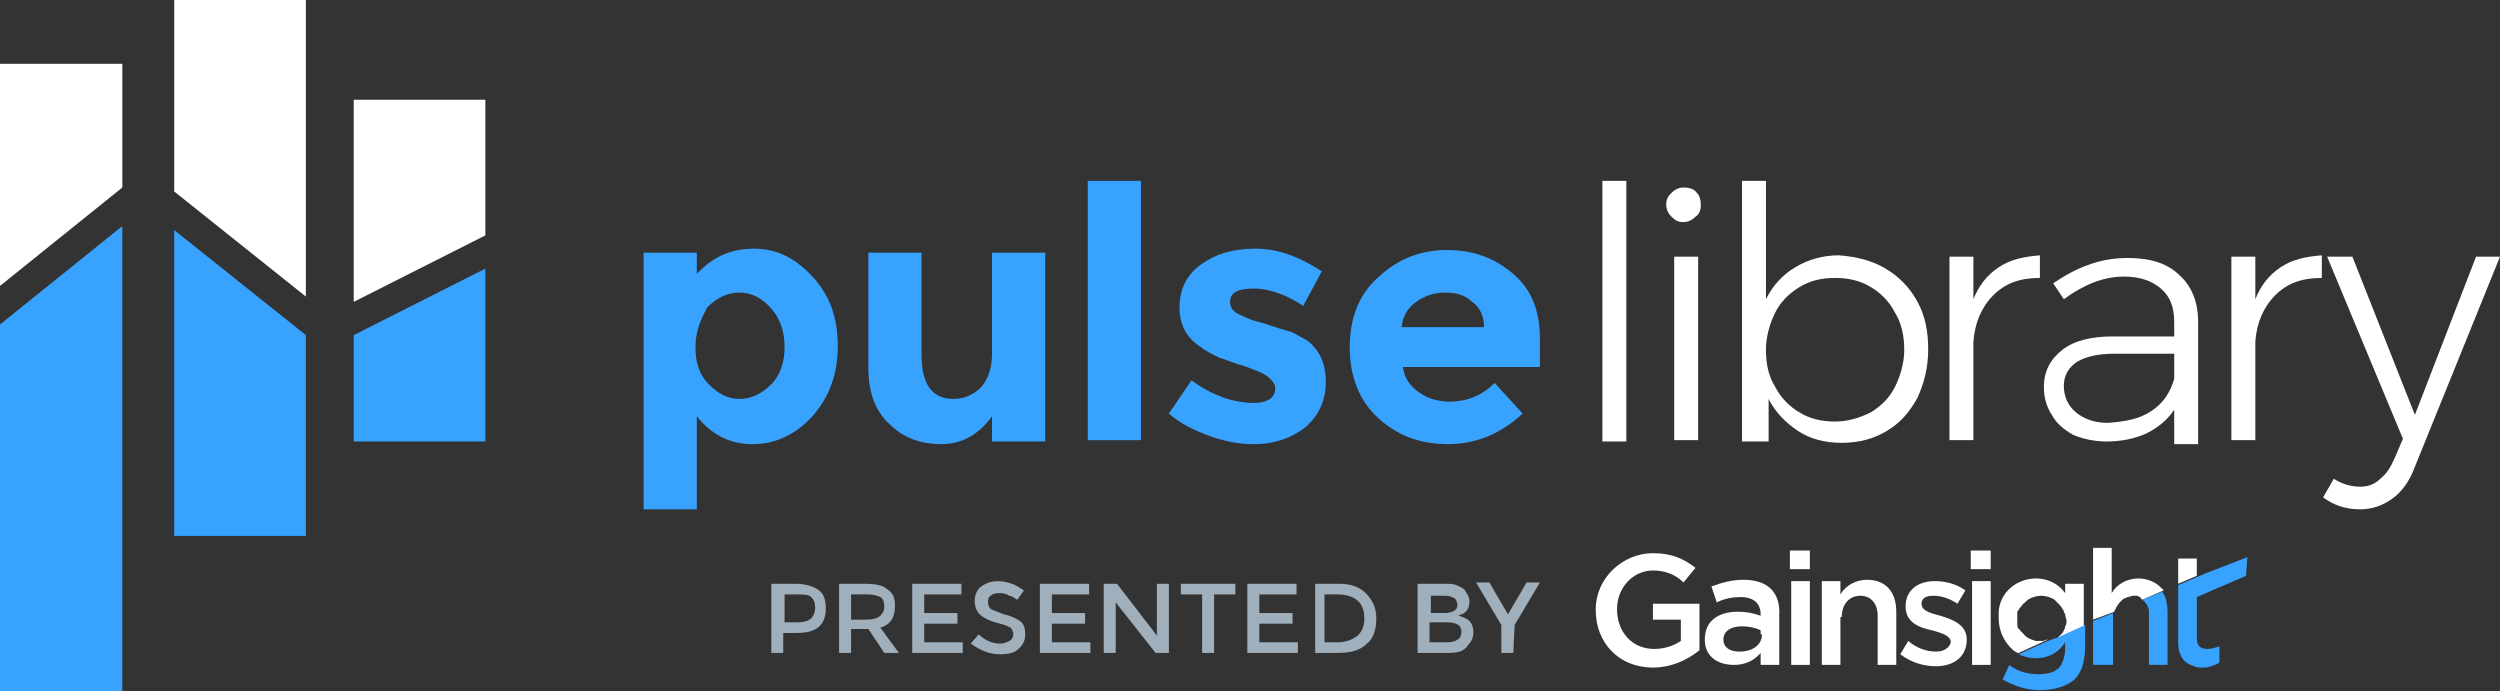 <?xml version="1.0" encoding="UTF-8"?> <svg xmlns="http://www.w3.org/2000/svg" width="188" height="52" viewBox="0 0 188 52" fill="none"><rect x="0" y="0" width="188" height="52" fill="#333333" stroke="none"/><g clip-path="url(#clip0_14_167)"><path d="M0 52H9.2V17L0 24.4V52Z" fill="#38A2FF"></path><path d="M9.2 4.8H0V21.5L9.2 14.1V4.8Z" fill="white"></path><path d="M23 0H13.1V14.4L23 22.3V0Z" fill="white"></path><path d="M13.1 40.3H23V25.2L13.1 17.3V40.3Z" fill="#38A2FF"></path><path d="M26.6 25.2V33.2H36.5V20.2L26.6 25.2Z" fill="#38A2FF"></path><path d="M36.5 7.5H26.6V22.7L36.5 17.7V7.5Z" fill="white"></path><path d="M56.7 18.7C58.4 18.7 59.8 19.4 61.1 20.8C62.4 22.2 63 23.9 63 26C63 28.1 62.4 29.8 61.1 31.3C59.8 32.7 58.3 33.4 56.6 33.4C54.9 33.4 53.5 32.7 52.4 31.3V38.3H48.4V19H52.4V20.6C53.6 19.3 55 18.7 56.7 18.7ZM52.3 26.1C52.3 27.3 52.6 28.2 53.3 28.9C54 29.6 54.7 30 55.6 30C56.5 30 57.3 29.6 58 28.9C58.7 28.2 59 27.2 59 26.1C59 25 58.7 24 58 23.2C57.3 22.4 56.5 22 55.6 22C54.7 22 53.9 22.4 53.2 23.1C52.7 24 52.3 24.9 52.3 26.1Z" fill="#38A2FF"></path><path d="M74.6 26.6V19H78.6V33.2H74.6V31.3C73.6 32.7 72.3 33.4 70.8 33.4C69.2 33.4 67.9 32.9 66.9 31.9C65.8 30.9 65.3 29.5 65.3 27.6V19H69.3V26.7C69.3 28.9 70.1 30 71.7 30C72.5 30 73.2 29.7 73.8 29.1C74.3 28.5 74.6 27.7 74.6 26.6Z" fill="#38A2FF"></path><path d="M85.8 33.1H81.8V13.6H85.8V33.1Z" fill="#38A2FF"></path><path d="M99.7 28.7C99.7 30.1 99.2 31.2 98.2 32.1C97.2 32.9 95.9 33.4 94.3 33.4C93.2 33.4 92.1 33.2 91 32.8C89.9 32.4 88.8 31.9 87.9 31.1L89.6 28.6C91.1 29.7 92.7 30.3 94.3 30.3C94.8 30.3 95.2 30.2 95.5 30C95.8 29.8 95.9 29.5 95.9 29.2C95.9 28.9 95.7 28.6 95.3 28.3C94.9 28 94.3 27.8 93.5 27.5C92.7 27.3 92.1 27 91.7 26.9C91.3 26.7 90.8 26.5 90.3 26.1C89.2 25.4 88.7 24.4 88.7 23.1C88.7 21.8 89.2 20.7 90.3 19.9C91.4 19.1 92.7 18.7 94.4 18.7C96.1 18.7 97.7 19.3 99.4 20.4L98 23C96.8 22.2 95.5 21.7 94.3 21.7C93.1 21.7 92.5 22 92.5 22.7C92.5 23.1 92.7 23.4 93.1 23.6C93.5 23.8 94.1 24.1 95 24.3C95.9 24.6 96.5 24.8 96.9 24.9C97.3 25 97.7 25.3 98.3 25.6C99.2 26.3 99.7 27.3 99.7 28.7Z" fill="#38A2FF"></path><path d="M114.5 31.1C112.9 32.6 111 33.4 108.9 33.4C106.7 33.4 105 32.7 103.6 31.4C102.2 30.1 101.5 28.3 101.5 26.1C101.5 23.9 102.2 22.1 103.7 20.8C105.1 19.5 106.8 18.8 108.8 18.8C110.8 18.8 112.4 19.4 113.8 20.6C115.2 21.8 115.8 23.4 115.8 25.5V27.6H105.5C105.6 28.4 106 29 106.7 29.5C107.4 30 108.2 30.2 109 30.2C110.4 30.2 111.5 29.7 112.4 28.8L114.5 31.1ZM110.7 22.7C110.2 22.2 109.5 22 108.7 22C107.9 22 107.2 22.2 106.5 22.7C105.8 23.2 105.5 23.8 105.4 24.6H111.6C111.6 23.8 111.3 23.1 110.7 22.7Z" fill="#38A2FF"></path><path d="M120.5 13.6H122.3V33.2H120.5V13.6Z" fill="white"></path><path d="M127.6 14.5C127.8 14.7 127.9 15 127.9 15.4C127.9 15.8 127.8 16.1 127.5 16.3C127.3 16.5 127 16.7 126.6 16.7C126.2 16.7 126 16.6 125.7 16.3C125.5 16.1 125.3 15.8 125.3 15.4C125.3 15 125.4 14.8 125.7 14.5C125.9 14.3 126.2 14.1 126.6 14.1C127 14.1 127.4 14.2 127.6 14.5ZM125.9 19.3H127.7V33.1H125.9V19.3Z" fill="white"></path><path d="M141.8 20.2C142.8 20.8 143.6 21.6 144.2 22.7C144.8 23.8 145 25 145 26.3C145 27.6 144.7 28.8 144.2 29.9C143.6 31 142.9 31.8 141.9 32.4C140.9 33 139.8 33.3 138.5 33.3C137.2 33.3 136.1 33 135.2 32.4C134.3 31.8 133.5 31 133 30V33.2H131V13.6H132.8V22.5C133.3 21.5 134 20.7 135 20.1C136 19.5 137.1 19.2 138.3 19.2C139.6 19.3 140.8 19.6 141.8 20.2ZM140.7 31C141.5 30.5 142.1 29.9 142.5 29.1C142.9 28.3 143.2 27.3 143.2 26.3C143.2 25.3 143 24.3 142.5 23.5C142.1 22.7 141.4 22 140.7 21.6C139.9 21.1 139 20.9 138 20.9C137 20.9 136.1 21.1 135.3 21.6C134.5 22.1 133.9 22.7 133.5 23.5C133.1 24.3 132.8 25.3 132.8 26.3C132.8 27.4 133 28.3 133.5 29.1C133.9 29.9 134.6 30.6 135.3 31C136.1 31.5 137 31.7 138 31.7C139 31.7 139.9 31.4 140.7 31Z" fill="white"></path><path d="M150.3 20.1C151.2 19.5 152.2 19.3 153.4 19.2V20.9C151.9 20.9 150.8 21.3 149.9 22.2C149 23.1 148.5 24.3 148.4 25.7V33.1H146.6V19.3H148.4V22.5C148.8 21.5 149.4 20.7 150.3 20.1Z" fill="white"></path><path d="M163.5 33.1V30.8C163 31.6 162.2 32.2 161.4 32.6C160.5 33 159.5 33.2 158.4 33.2C157.5 33.2 156.6 33 155.9 32.7C155.2 32.3 154.6 31.8 154.3 31.2C153.9 30.6 153.7 29.9 153.7 29.1C153.7 27.9 154.2 27 155.1 26.3C156 25.6 157.3 25.3 158.9 25.3H163.5V24.2C163.5 23.1 163.2 22.3 162.5 21.7C161.8 21.1 160.9 20.8 159.7 20.8C158.2 20.8 156.7 21.4 155.2 22.5L154.4 21.3C155.3 20.7 156.2 20.2 157.1 19.9C157.9 19.6 158.9 19.4 160 19.4C161.7 19.4 163 19.8 163.9 20.7C164.8 21.5 165.3 22.7 165.3 24.2V33.4H163.5V33.1ZM161.8 30.9C162.7 30.3 163.2 29.5 163.5 28.5V26.6H159C157.8 26.6 156.9 26.8 156.2 27.2C155.6 27.6 155.2 28.2 155.2 29C155.2 29.8 155.5 30.5 156.1 31C156.7 31.5 157.5 31.8 158.5 31.8C159.9 31.7 160.9 31.5 161.8 30.9Z" fill="white"></path><path d="M171.5 20.1C172.4 19.5 173.4 19.3 174.6 19.2V20.9C173.1 20.9 172 21.3 171.1 22.2C170.2 23.1 169.7 24.3 169.6 25.7V33.1H167.8V19.3H169.6V22.5C170 21.5 170.6 20.7 171.5 20.1Z" fill="white"></path><path d="M179.9 37.5C179.2 38 178.4 38.3 177.5 38.3C176.4 38.3 175.5 38 174.7 37.4L175.5 36C176.1 36.4 176.8 36.6 177.5 36.6C178.1 36.6 178.6 36.4 179 36C179.5 35.6 179.8 35.1 180.1 34.4L180.7 33L175 19.3H176.9L181.6 31.2L186.2 19.3H188L181.6 35.1C181.2 36.2 180.6 37 179.9 37.5Z" fill="white"></path><path d="M124.3 46.6H126.4V48.2C125.8 48.6 125.1 48.8 124.4 48.8C122.7 48.8 121.6 47.5 121.6 45.8C121.6 44.2 122.8 42.9 124.3 42.9C125.2 42.9 126 43.2 126.6 43.8L127.5 42.7C126.6 42 125.7 41.6 124.3 41.6C122 41.6 120 43.5 120 45.8V45.9C120 48.3 121.7 50.2 124.3 50.2C125.6 50.2 126.8 49.7 127.8 48.9V45.4H124.3V46.6Z" fill="white"></path><path d="M131.1 43.6C130.3 43.6 129.5 43.8 128.7 44.1L129.1 45.3C129.7 45 130.3 44.9 130.9 44.9C131.9 44.9 132.4 45.4 132.4 46.2V46.3C131.8 46.1 131.3 46 130.7 46C129.2 46 128.2 46.7 128.2 48.1C128.2 49.4 129.2 50 130.4 50C131.2 50 131.9 49.7 132.4 49.1V50H133.8V46.3C133.9 44.6 133 43.6 131.1 43.6ZM132.5 47.7C132.5 48.5 131.8 49 130.8 49C130.1 49 129.6 48.7 129.6 48.1C129.6 47.5 130.1 47.1 131 47.1C131.5 47.1 132 47.2 132.4 47.4V47.7H132.5Z" fill="white"></path><path d="M136.1 43.7H134.7V50H136.1V43.7Z" fill="white"></path><path d="M136.1 41.4H134.6V42.8H136.1V41.4Z" fill="white"></path><path d="M138.5 46.4C138.5 45.4 139.1 44.8 139.9 44.8C140.7 44.8 141.2 45.4 141.2 46.3V50H142.6V46C142.6 44.5 141.8 43.6 140.4 43.6C139.6 43.6 138.8 44 138.4 44.7V43.7H137V50H138.4V46.4H138.5Z" fill="white"></path><path d="M145.6 49C144.8 49 144.1 48.7 143.5 48.2L142.9 49.2C143.7 49.8 144.6 50.1 145.6 50.1C146.9 50.1 147.9 49.4 147.9 48.1C147.9 47 146.9 46.6 145.9 46.3C145.1 46.1 144.5 45.9 144.5 45.4C144.5 45 144.8 44.8 145.4 44.8C146 44.8 146.6 45 147.2 45.4L147.8 44.4C147.1 43.9 146.3 43.7 145.5 43.7C144.2 43.7 143.3 44.4 143.3 45.6C143.3 46.8 144.3 47.2 145.3 47.4C146 47.6 146.7 47.8 146.7 48.3C146.6 48.7 146.2 49 145.6 49Z" fill="white"></path><path d="M149.7 41.4H148.2V42.8H149.7V41.4Z" fill="white"></path><path d="M148.3 43.7V50H148.9H149.7V49.6V43.7H148.3Z" fill="white"></path><path d="M155.3 44.6C154.8 43.9 154 43.5 153.1 43.5C151.7 43.5 150.4 44.5 150.3 46C150.3 46.2 150.3 46.3 150.3 46.5C150.3 47.4 150.7 48.3 151.4 48.9C151.5 49 151.6 49 151.7 49.1H151.8L154 48.1C153.9 48.1 153.8 48.1 153.7 48.2C153.6 48.2 153.5 48.2 153.4 48.2H153.3C153.2 48.2 153.1 48.2 153.1 48.2C152.8 48.1 152.4 48 152.2 47.7C152.1 47.6 152 47.5 151.9 47.4C151.9 47.4 151.9 47.3 151.8 47.3C151.7 47.2 151.7 47 151.7 46.9C151.7 46.8 151.7 46.7 151.7 46.6C151.7 46.5 151.7 46.4 151.7 46.2V46.1C151.7 46 151.7 45.9 151.8 45.9C151.8 45.8 151.9 45.7 152 45.6C152.1 45.4 152.3 45.3 152.5 45.1C152.8 44.9 153.2 44.8 153.5 44.8C153.8 44.8 154.2 44.9 154.5 45.1L154.6 45.2C154.7 45.3 154.7 45.3 154.8 45.4C154.9 45.5 155 45.6 155.1 45.8C155.1 45.8 155.2 45.9 155.2 46C155.2 46.1 155.3 46.1 155.3 46.2C155.3 46.4 155.4 46.5 155.4 46.7C155.4 46.8 155.4 47 155.3 47.1C155.3 47.3 155.2 47.4 155.1 47.6L155 47.7C154.9 47.8 154.9 47.8 154.8 47.9L154.7 48L154.6 48.1L154.5 48.2L156.7 47.2V43.9H155.3V44.6Z" fill="white"></path><path d="M159 46C159 45.9 159 45.9 159.1 45.8C159.2 45.5 159.4 45.3 159.6 45.1C159.7 45 159.8 45 160 44.9C160.1 44.9 160.3 44.8 160.4 44.8C160.5 44.8 160.5 44.8 160.6 44.8C160.7 44.8 160.8 44.8 160.9 44.9C160.9 44.9 161 44.9 161 45L161.1 45.1L162.7 44.4C162.7 44.4 162.7 44.3 162.6 44.3C162.2 43.8 161.5 43.5 160.8 43.5C160 43.5 159.2 43.9 158.8 44.6V41.2H157.4V46.6L159 46Z" fill="white"></path><path d="M165.2 42H163.8V43.8V43.9L165.2 43.3V42Z" fill="white"></path><path d="M154.3 48.1C154.2 48.1 154.1 48.2 154 48.2L151.8 49.2C152.2 49.4 152.7 49.5 153.1 49.5C154 49.5 154.8 49.1 155.3 48.3V48.8C155.3 49.2 155.2 49.6 155 50C154.7 50.5 154.1 50.7 153.3 50.7C152.5 50.7 151.7 50.5 151.1 50L150.6 51.1C151.5 51.6 152.4 51.9 153.4 51.9C154.5 51.9 155.4 51.6 156 51.1C156.3 50.8 156.5 50.4 156.6 50.1C156.7 49.7 156.8 49.2 156.8 48.8V47L154.6 48C154.4 48 154.3 48.1 154.3 48.1Z" fill="#38A2FF"></path><path d="M161.1 45.1C161.4 45.3 161.6 45.7 161.6 46C161.6 46.1 161.6 46.3 161.6 46.4V50H163V46C163 45.5 162.9 44.9 162.6 44.5L161.1 45.1Z" fill="#38A2FF"></path><path d="M157.5 50H158.9V46.5C158.9 46.4 158.9 46.2 158.9 46.1L157.4 46.7V50H157.5Z" fill="#38A2FF"></path><path d="M169 41.9L165.9 43.1L163.8 44V48.3C163.8 49.4 164.3 49.9 165 50.1C165.2 50.2 165.4 50.2 165.6 50.2C165.8 50.2 166 50.2 166.3 50.1C166.5 50 166.7 50 166.9 49.8V48.6C166.6 48.7 166.3 48.8 166 48.8C165.5 48.8 165.2 48.6 165.2 48V44.9L168.9 43.3L169 41.9Z" fill="#38A2FF"></path><path d="M61.6 44.4C62 44.7 62.1 45.2 62.1 45.8C62.1 46.4 61.9 46.9 61.5 47.2C61.1 47.5 60.6 47.6 59.8 47.6H58.9V49.1H58V43.9H59.8C60.6 43.9 61.2 44.1 61.6 44.4ZM61 46.5C61.2 46.3 61.3 46 61.3 45.7C61.3 45.3 61.2 45.1 61 44.9C60.8 44.7 60.4 44.7 59.9 44.7H59V46.8H60C60.4 46.8 60.8 46.7 61 46.5Z" fill="#9FAFBC"></path><path d="M67.3 45.6C67.3 46.5 66.9 47 66.2 47.2L67.6 49.1H66.5L65.3 47.3H64V49.1H63.1V43.9H65C65.8 43.9 66.4 44 66.7 44.3C67.2 44.6 67.3 45 67.3 45.6ZM66.2 46.3C66.4 46.1 66.5 45.9 66.5 45.6C66.5 45.3 66.4 45 66.2 44.9C66 44.8 65.7 44.7 65.2 44.7H64V46.6H65.1C65.6 46.6 66 46.5 66.2 46.3Z" fill="#9FAFBC"></path><path d="M72.3 43.9V44.7H69.5V46.1H72V46.9H69.5V48.3H72.4V49.1H68.6V43.9H72.3Z" fill="#9FAFBC"></path><path d="M75.1 44.6C74.8 44.6 74.6 44.7 74.5 44.8C74.3 44.9 74.3 45.1 74.3 45.3C74.3 45.5 74.4 45.7 74.5 45.8C74.7 45.9 75 46 75.5 46.2C76 46.3 76.4 46.5 76.7 46.7C77 46.9 77.1 47.3 77.1 47.7C77.1 48.2 76.9 48.5 76.6 48.8C76.3 49.1 75.8 49.2 75.2 49.2C74.4 49.2 73.7 48.9 73 48.4L73.6 47.7C74.1 48.2 74.7 48.4 75.2 48.4C75.5 48.4 75.7 48.3 75.9 48.2C76.1 48.1 76.2 47.9 76.2 47.7C76.2 47.5 76.1 47.3 76 47.2C75.8 47.1 75.6 47 75.2 46.9C74.8 46.8 74.5 46.7 74.3 46.6C74.1 46.5 73.9 46.4 73.8 46.3C73.5 46.1 73.3 45.7 73.3 45.2C73.3 44.7 73.5 44.3 73.8 44.1C74.2 43.8 74.6 43.7 75.1 43.7C75.4 43.7 75.8 43.8 76.1 43.9C76.4 44 76.7 44.2 77 44.4L76.5 45.1C76.3 45 76.1 44.8 75.9 44.8C75.6 44.6 75.3 44.6 75.1 44.6Z" fill="#9FAFBC"></path><path d="M81.9 43.9V44.7H79.1V46.1H81.6V46.9H79.1V48.3H82V49.1H78.2V43.9H81.9Z" fill="#9FAFBC"></path><path d="M87 43.9H87.9V49.1H86.9L83.9 45.3V49.1H83V43.9H84L87 47.8V43.9Z" fill="#9FAFBC"></path><path d="M91.3 44.7V49.1H90.4V44.7H88.8V43.9H92.9V44.7H91.3Z" fill="#9FAFBC"></path><path d="M97.5 43.9V44.7H94.7V46.1H97.2V46.9H94.7V48.3H97.6V49.1H93.8V43.9H97.5Z" fill="#9FAFBC"></path><path d="M102.7 44.6C103.2 45.1 103.5 45.7 103.5 46.5C103.5 47.3 103.3 48 102.8 48.4C102.3 48.9 101.6 49.1 100.6 49.1H98.9V43.9H100.7C101.5 43.9 102.2 44.1 102.7 44.6ZM102.6 46.5C102.6 45.3 101.9 44.7 100.5 44.7H99.6V48.3H100.6C101.2 48.3 101.7 48.1 102.1 47.8C102.4 47.5 102.6 47.1 102.6 46.5Z" fill="#9FAFBC"></path><path d="M108.9 49.1H106.6V43.9H108.6C109 43.9 109.3 43.9 109.5 44C109.8 44.1 109.9 44.2 110.1 44.3C110.3 44.6 110.5 44.9 110.5 45.2C110.5 45.6 110.4 45.9 110.1 46.1C110 46.2 109.9 46.2 109.9 46.2C109.9 46.2 109.8 46.2 109.7 46.3C110 46.4 110.3 46.5 110.5 46.7C110.7 46.9 110.8 47.2 110.8 47.5C110.8 47.9 110.7 48.2 110.4 48.5C110.1 49 109.6 49.1 108.9 49.1ZM107.5 46.1H108.6C109.2 46.1 109.6 45.9 109.6 45.5C109.6 45.3 109.5 45.1 109.4 45C109.2 44.9 109 44.8 108.7 44.8H107.6V46.1H107.5ZM107.5 48.3H108.9C109.2 48.3 109.5 48.2 109.6 48.1C109.8 48 109.9 47.8 109.9 47.5C109.9 47 109.5 46.8 108.8 46.8H107.5V48.3Z" fill="#9FAFBC"></path><path d="M113.8 49.1H112.9V47L111 43.8H112L113.4 46.2L114.8 43.8H115.8L113.9 47L113.8 49.1Z" fill="#9FAFBC"></path></g><defs><clipPath id="clip0_14_167"><rect width="188" height="52" fill="white"></rect></clipPath></defs></svg> 